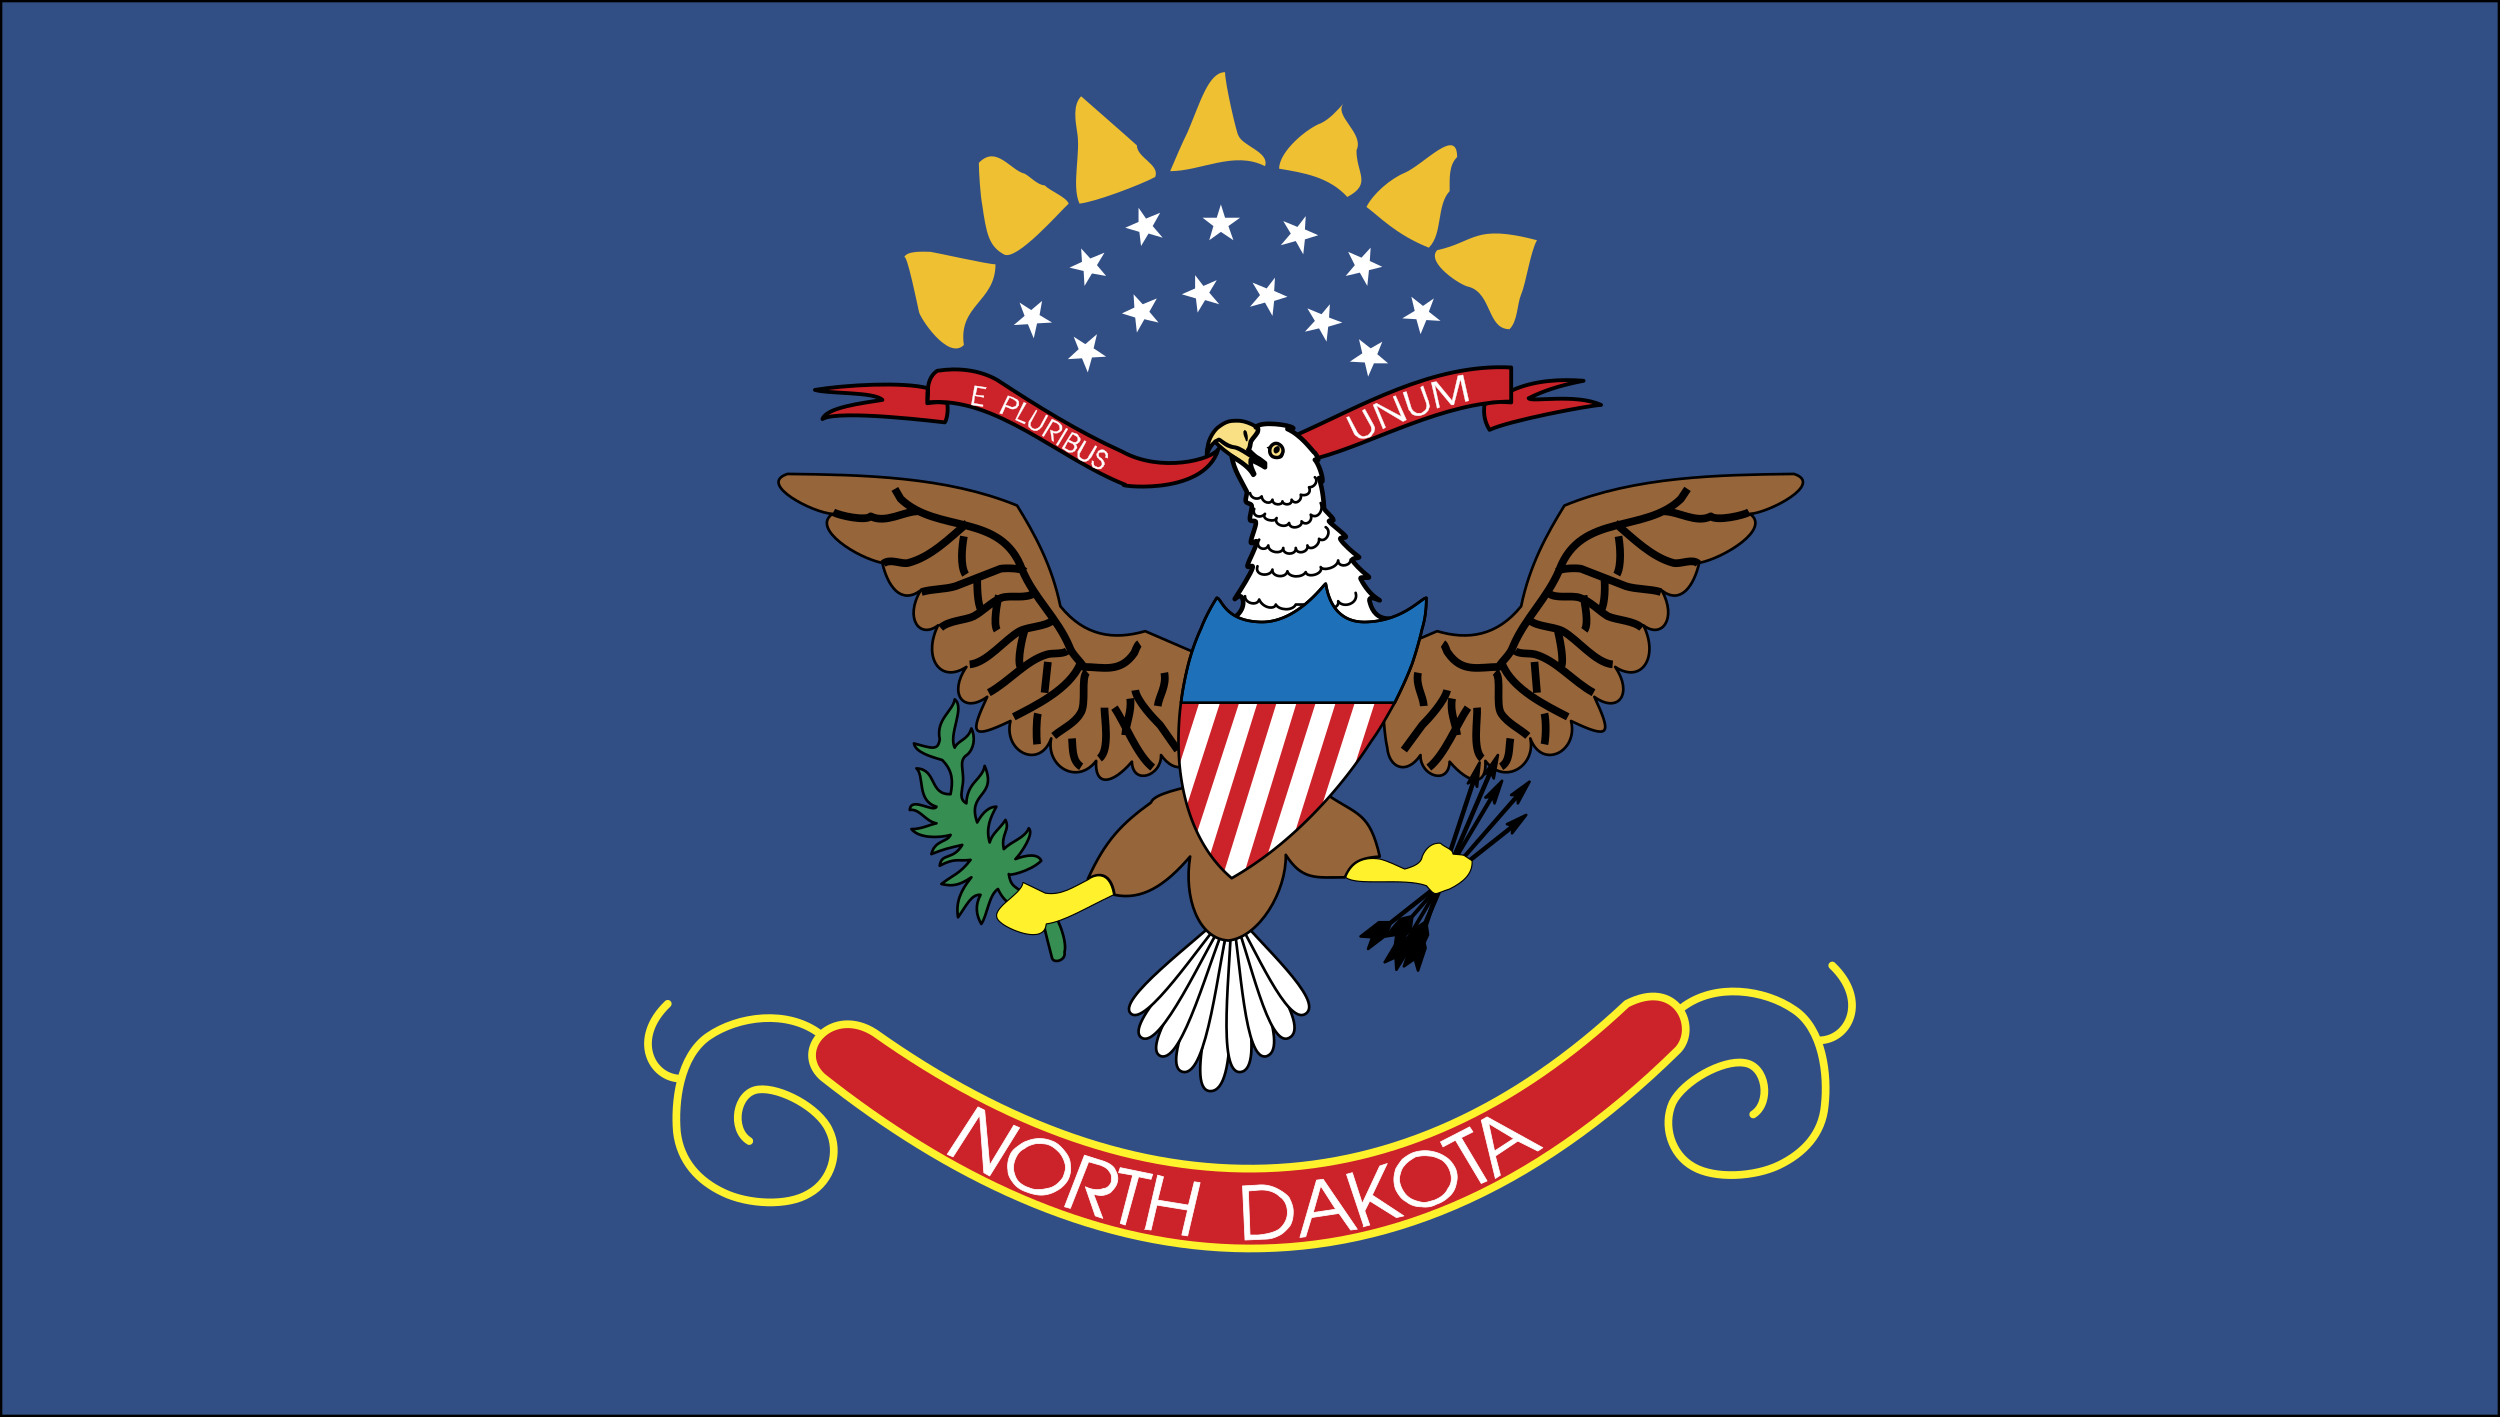<svg xmlns="http://www.w3.org/2000/svg" width="2500" height="1417" viewBox="0 0 216.399 122.656"><rect x="0" y="0" width="216.399" height="122.656" fill="#333333" stroke="none"/><path fill="none" stroke="#000" stroke-width=".4" stroke-miterlimit="2.613" d="M.2.2h215.999v122.256H.2V.2z"/><path fill-rule="evenodd" clip-rule="evenodd" fill="#324f85" d="M.2.2h215.999v122.256H.2V.2z"/><path d="M104.672 20.792l.36-1.224-.936-.72h1.224l.36-1.152.36 1.152h1.296l-1.008.72.432 1.224-1.08-.72-1.008.72zm-5.904.504l-.144-1.224-1.224-.36 1.152-.504v-1.224l.648.936 1.224-.504-.648 1.152.864 1.008-1.224-.36-.648 1.08zm4.896 5.761l-.144-1.224-1.224-.36 1.152-.504v-1.152l.72.936 1.152-.504-.648 1.08.864 1.008-1.224-.36-.648 1.08zm9.145-5.04l.143-1.296 1.152-.36-1.152-.504.072-1.152-.719.937-1.225-.504.648 1.08-.865 1.008 1.297-.36.649 1.151zm-2.664 5.327l.145-1.296 1.15-.36-1.15-.504.07-1.152-.719.936-1.224-.504.648 1.08-.864 1.008 1.296-.36.648 1.152zm-16.273-2.592l-.072-1.296-1.224-.288 1.08-.504-.072-1.152.792.864 1.224-.504-.648 1.08.792.936-1.224-.216-.648 1.08zm4.536 4.032l-.144-1.296-1.152-.36 1.08-.504-.072-1.151.792.864 1.224-.504-.648 1.152.792.936-1.224-.288-.648 1.151zm19.944-4.032l.145-1.368 1.152-.288-1.08-.504.072-1.152-.793.864-1.152-.504.576 1.152-.791.936 1.225-.288.646 1.152zm-3.528 4.824l.145-1.296 1.223-.36-1.15-.432.07-1.152-.719.864-1.225-.504.648 1.08-.865.936 1.225-.288.648 1.152zm-25.344-.288l-.504-1.224-1.224.072.936-.792-.432-1.152 1.008.648.936-.792-.216 1.224 1.08.648-1.296.072-.288 1.296zm4.68 2.952l-.504-1.224-1.224.072.936-.864-.432-1.08 1.008.648 1.008-.864-.288 1.224 1.08.72-1.224.072-.36 1.296zm28.801-3.312l.504-1.224 1.223.072-1.008-.792.432-1.152-.936.648-1.008-.792.289 1.224-1.08.648 1.223.072.361 1.296zm-4.537 3.673l.504-1.152h1.225l-.936-.792.432-1.08-1.008.576-1.008-.792.287 1.224-1.08.72 1.297.072.287 1.224z" fill-rule="evenodd" clip-rule="evenodd" fill="#fff"/><path d="M83.432 29.864c-1.368 1.368-3.816-2.376-3.888-2.88-.072-.288-1.08-5.328-1.296-4.68.216-.648 1.8-.504 2.304-.504.504.072 4.968 1.08 5.616 1.08 0 3.24-3.24 3.528-2.736 6.984zm3.456-7.847c-1.296-.72-1.512-1.8-1.872-4.32-.144-.72-.288-2.736-.288-3.6 1.512-1.584 2.736.648 3.96.936.432.216 1.152 1.008 1.729 1.008.504.504 1.872 1.008 2.088 1.584-.793.719-4.537 5.039-5.617 4.392zm13.104-6.697c-1.368.72-5.184 2.16-6.552 2.304-.72-1.584.145-4.392-.216-6.264-.144-.936-.36-2.304.36-3.024 0 0 4.607 4.032 4.824 4.248 0 1.08 2.016 1.656 1.584 2.736zm2.808-3.887c-.432.864-1.152 2.52-1.512 3.384 2.664 0 5.544-1.8 8.208-.432.432-1.224-1.944-1.728-2.304-2.664-.144-.144-1.152-4.464-1.152-5.472-1.44-.001-2.16 2.663-3.24 5.184zm13.536-2.521c-.576.648-1.225 1.368-1.943 1.729-1.225.432-3.672 2.448-3.672 3.96 2.16.36 4.32.72 5.904 2.448 2.158-1.152.791-2.016.791-4.032.721-1.513-2.088-3.025-1.08-4.105zm5.256 6.048c-1.225.504-2.736 1.8-3.312 2.952 1.08.792 2.521 2.376 5.4 3.528 1.225-1.224.648-3.672 1.801-4.896 0-1.152-.072-2.232.648-2.952 0-2.664-2.881.648-4.537 1.368zm2.808 6.696c-1.008 1.08 2.088 3.096 2.736 3.168 2.016.576 1.584 3.672 3.527 3.672.721-.72.648-2.16 1.008-3.023.432-1.008.793-3.672 1.369-4.68-5.472-1.44-5.327.144-8.64.863z" fill-rule="evenodd" clip-rule="evenodd" fill="#efc031"/><path d="M81.128 32.096c-.864.576-.864 1.656-.864 2.736 5.904-.576 11.304 4.824 17.136 7.128-1.368 0 6.769 1.224 8.064-3.096-.576.936-4.968 2.088-8.352.216-3.816-1.728-7.272-3.888-10.8-6.192-1.512-.864-3.384-1.079-5.184-.792zm-.792 1.512c-2.16-.576-7.2-.288-9.792.144 1.224.36 5.112.144 5.832.864-1.8.288-4.824.648-5.185 1.656 1.368-.864 10.512.288 10.584.288.072 0 .36-.792.216-1.656-.648-.144-1.152-.072-1.728 0 .073-.504.073-.864.073-1.296zm50.473-1.799v2.952c-5.76 0-11.809 3.528-16.777 4.896-1.512-.216-2.088-1.008-1.799-2.016 5.4-2.376 11.736-6.193 18.576-5.832zm0 2.015v1.008c-.145 0-1.369-.144-2.305.144-.145.936.072 1.656.432 2.232 1.656-.792 8.424-2.088 9.648-2.16-2.232-1.008-6.049-.216-6.264-.576 1.152-.576 2.52-1.08 4.752-1.512-1.873-.144-4.248-.072-6.263.864z" fill-rule="evenodd" clip-rule="evenodd" fill="#cc2229" stroke="#000" stroke-width=".333" stroke-linecap="round" stroke-linejoin="round" stroke-miterlimit="2.613"/><path d="M84.08 35.048l.288-1.656 1.008.144-.072.144-.72-.144-.145.648.72.072v.144l-.792-.144-.072.648.792.144v.144l-1.007-.144zm2.448.721l.72-1.512.432.143c.144.072.216.144.288.144.144.072.144.144.216.216v.36h-.072c0 .072-.072.145-.144.216-.072 0-.144.072-.288.072-.072 0-.216 0-.288-.072l-.36-.144-.288.648-.216-.071zm.864-1.369l-.36.648.432.144c.072.072.216.072.36 0a.155.155 0 0 0 .144-.144c.072-.144.072-.216 0-.288a.994.994 0 0 0-.288-.216l-.288-.144zm.648 1.872l.72.288-.072.144-.792-.36.72-1.512.216.072-.792 1.368zm1.08.145l.576-.936.072.072-.504.936c-.072.072-.072.144-.072.288 0 .072 0 .144.072.144 0 .072.072.144.144.144.072.072.144.072.216.072.072 0 .144-.072.216-.072.072-.072.144-.072.216-.216l.504-.937.144.072-.504.936-.216.216c-.072.072-.144.072-.216.144h-.216c-.072 0-.144-.072-.216-.072-.072-.072-.145-.072-.145-.144-.072-.072-.144-.072-.144-.144s-.072-.144 0-.216c.001-.143.001-.216.073-.287zm1.08 1.295l.864-1.44.432.216a.994.994 0 0 1 .288.216c.072.072.144.145.144.216v.144c0 .072 0 .144-.072.216-.072.072-.144.144-.216.144-.072.072-.144.072-.216.072-.144 0-.216 0-.288-.072l.072.792-.144-.072-.144-.936.144.072c.072 0 .144.072.216.072h.216c.072-.072.144-.072.216-.144 0-.072.072-.144 0-.216 0-.072 0-.144-.072-.216l-.144-.144-.36-.144-.792 1.296-.144-.072zm1.368.864l-.144-.072.864-1.44.144.072-.864 1.44zm1.656-1.008c.072.072.144.144.144.216.072.072.144.144.144.216 0 .072 0 .145-.072.216 0 .072-.072.072-.072.072l-.144.145h-.144a.546.546 0 0 1 .144.288c0 .072-.072.144-.144.216a.155.155 0 0 1-.144.144c-.072.072-.144.072-.288.072-.072 0-.216 0-.288-.072l-.432-.288.864-1.368.432.143zm-.36 0l-.36.504.288.144c.072.072.216.072.288.072s.144-.072.216-.144v-.216c0-.071-.072-.144-.216-.216l-.216-.144zm-.432.648l-.288.576.288.144c.216.144.432.072.504-.072.072-.072.072-.144.072-.216 0-.072-.072-.144-.072-.144-.072-.072-.072-.144-.216-.144l-.288-.144zm.864.864l.576-.936.144.072-.504.936c-.072.072-.072.144-.072.216 0 .144 0 .216.072.216 0 .072.072.072.144.144.072 0 .144.072.216.072s.144-.072.216-.072c.072-.072.144-.144.144-.216l.576-.936.144.072-.504.936-.216.216c0 .072-.144.072-.216.144H93.8c-.072 0-.144-.072-.216-.072-.072-.072-.145-.072-.216-.144 0-.072-.072-.072-.072-.144v-.288-.216zm1.368.864v.144c0 .072 0 .144.072.216 0 .072.072.072.144.072.072.072.144.072.216.072 0 0 .072 0 .144-.072.072 0 .072-.072.144-.144v-.144c0-.072-.072-.144-.072-.216-.144-.072-.216-.144-.216-.216-.072 0-.144-.072-.144-.216-.072-.072 0-.144 0-.216h.072v-.072c0-.072.072-.144.145-.144.072-.072.144-.072.216-.072.072 0 .216 0 .216.072.144.072.216.144.216.216.072 0 .072.072.072.144v.288l-.216-.072c.072-.144.072-.216 0-.288 0-.072-.072-.072-.072-.144h-.36c-.072 0-.072.072-.144.072v.216c0 .072.072.144.216.216.072.072.216.216.216.288.072.072.072.144.072.288-.072 0-.072.072-.072.072a.155.155 0 0 1-.144.144c0 .072-.072.144-.144.144h-.216c-.072 0-.144 0-.216-.072-.072 0-.144-.072-.216-.072 0-.072-.072-.144-.072-.216 0-.072-.072-.144 0-.144v-.216l.143.072zM117.199 37.496l-.646-1.368.215-.072.721 1.368c.072.072.145.216.217.216.07.072.215.144.287.144.145 0 .217-.072.359-.072.072-.072.217-.144.217-.216.072-.072.145-.144.145-.288s0-.216-.072-.36l-.721-1.296.217-.144.719 1.296c.072.145.145.288.145.36 0 .144-.072.288-.072.36-.072.072-.145.144-.215.288-.072.072-.145.144-.289.144-.072.072-.215.072-.287.072-.145.072-.289 0-.361 0-.143 0-.215-.072-.287-.144a.555.555 0 0 1-.292-.288zm2.737-.504l-.215.144-.865-2.088.289-.144 2.16 1.152-.721-1.729.217-.072.936 2.088-.289.144-2.303-1.368.791 1.873zm2.017-1.512l-.506-1.512.289-.072.432 1.44c.072.144.145.216.217.288.143.072.215.145.287.145h.359c.072-.072.217-.145.289-.216s.145-.144.145-.288c.07-.145 0-.216 0-.36l-.504-1.368.215-.144.504 1.44c0 .144.072.288.072.36-.072.144-.072.216-.145.36l-.215.216a.548.548 0 0 1-.289.144c-.143.072-.215.072-.359.072s-.217 0-.359-.072c-.072 0-.145-.072-.217-.144-.072-.145-.145-.217-.215-.289zm2.447-.144l-.504-2.232.432-.072 1.367 1.656.504-2.16.434-.072.504 2.232-.289.072-.432-1.944-.576 2.232h-.215l-1.441-1.728.432 1.944-.216.072z" fill-rule="evenodd" clip-rule="evenodd" fill="#fff" stroke="#fff" stroke-width=".033" stroke-linecap="round" stroke-linejoin="round" stroke-miterlimit="2.613"/><path d="M75.728 89.408c-3.672-2.376-7.128 1.44-4.536 3.816 21.96 17.352 48.384 22.968 74.087-2.376 1.729-1.944-.143-6.192-4.463-3.96-19.511 18.36-42.12 18.793-65.088 2.52z" fill-rule="evenodd" clip-rule="evenodd" fill="#cc2229" stroke="#fff22d" stroke-width=".667" stroke-linecap="round" stroke-linejoin="round" stroke-miterlimit="2.613"/><path d="M158.6 83.576c3.168 3.024 1.439 6.48-1.152 6.48m-11.88-2.808c2.879-2.231 7.199-1.584 9.719.145 2.521 1.655 2.953 5.688 2.664 8.28-.215 2.52-1.871 4.176-3.959 5.184s-5.545 1.224-7.416.144c-1.943-1.08-2.664-3.6-1.801-5.544.938-1.872 4.32-3.744 6.193-3.456 1.943.216 2.375 3.456.791 4.464m-80.711-6.912c-2.88-2.232-7.2-1.584-9.72.144-2.52 1.729-2.952 5.76-2.736 8.28.288 2.52 1.872 4.248 4.032 5.256 2.088 1.008 5.544 1.224 7.416.072 1.944-1.08 2.664-3.601 1.728-5.473-.864-1.943-4.248-3.743-6.12-3.527-1.944.216-2.448 3.456-.792 4.464M57.8 86.889c-3.168 3.023-1.44 6.479 1.152 6.479" fill="none" stroke="#fff22d" stroke-width=".667" stroke-linecap="round" stroke-miterlimit="2.613"/><path d="M82.496 100.137l-.504-.216 2.664-4.104.576.288.432 4.752 2.088-3.456.504.216-2.592 4.176-.504-.287-.36-4.969-2.304 3.6zm4.968-.216c.072-.217.36-.505.576-.648.288-.216.576-.432.864-.504a2.87 2.87 0 0 1 1.08-.216c.36 0 .72.071 1.08.216.432.144.792.504 1.08.863.288.36.504.721.504 1.225.072.432 0 .864-.216 1.296-.216.36-.576.72-1.008.937-.36.216-.864.359-1.296.359-.432 0-.937-.144-1.296-.288-.432-.144-.792-.36-1.08-.72-.288-.36-.504-.72-.504-1.152-.072-.433 0-.936.216-1.368zm.504.216c-.216.432-.288.863-.216 1.224.072.36.216.72.432.936.216.217.576.433.864.504.432.217 1.008.217 1.584.072.576-.072 1.008-.432 1.368-.936.144-.36.288-.792.216-1.08a2.448 2.448 0 0 0-.504-1.08c-.216-.216-.504-.504-.864-.648-.288-.144-.72-.144-1.152-.144-.36.072-.792.216-1.008.432-.36.144-.576.432-.72.72zm4.176 4.319l1.728-4.464 1.368.433c.792.216 1.224.575 1.296.863.216.36.288.721.144 1.152-.072.216-.216.432-.432.648-.144.216-.432.287-.648.359-.36.072-.648 0-.936-.072l.792 2.088-.648-.216-.864-2.52.36.144c.504.145.864.145 1.224 0 .288 0 .504-.216.648-.504.072-.359.072-.72-.144-.936-.144-.288-.432-.433-.792-.576l-1.008-.288-1.584 4.032-.504-.143zm4.824 1.44l1.08-4.176-1.224-.216.144-.433 2.808.576-.144.432-1.08-.216-1.152 4.177-.432-.144zm2.16.504l1.08-4.68.504.144-.504 2.016 2.664.433.504-2.017.504.072-1.08 4.608-.504-.072.504-2.16-2.664-.432-.504 2.16-.576-.072h.072zm8.64.937l-.216-4.681 1.296-.072a2.99 2.99 0 0 1 1.656.288c.432.217.863.504 1.08.792.217.433.359.792.359 1.225 0 .432-.07.864-.287 1.224-.289.36-.648.72-1.008.864-.432.216-.793.288-1.297.288l-1.583.072zm.288-4.248l.144 3.815h.72c.72-.072 1.369-.216 1.8-.504.432-.36.719-.864.719-1.44 0-.575-.215-1.08-.646-1.367-.434-.433-1.08-.648-1.873-.576l-.864.072zm5.905-.937l.574-.072 2.953 4.32-.576.072-1.008-1.44-2.377.36-.504 1.655-.504.072 1.442-4.967zm.359.504l-.648 2.304 1.943-.287-1.295-2.017zm3.744 3.529l-1.512-4.536.504-.144.863 2.663 1.512-3.239.648-.217-1.297 2.736 2.736 1.8-.646.145-2.305-1.44-.432.864.432 1.224-.576.145h.073v-.001zm2.737-3.241a2.682 2.682 0 0 1-.145-.864c0-.288.072-.575.145-.864.143-.287.359-.575.576-.863.287-.216.574-.432.936-.576.432-.145.936-.216 1.439-.145.504.072.936.217 1.367.505.361.216.648.575.865 1.008.145.36.215.792.072 1.296-.072.432-.289.864-.648 1.152a2.716 2.716 0 0 1-1.08.647c-.359.216-.863.288-1.297.216-.504 0-.936-.144-1.295-.432-.431-.215-.72-.648-.935-1.08zm.504-.144c.215.433.432.721.791.937.361.216.793.288 1.08.36.359 0 .721-.145 1.008-.217.504-.216.936-.504 1.152-1.008.359-.432.359-1.008.145-1.584a1.983 1.983 0 0 0-.648-.863c-.432-.217-.791-.36-1.152-.36-.432-.072-.791 0-1.152.072-.359.216-.719.432-.936.72-.287.288-.359.648-.432.936-.073.359-.001.647.144 1.007zm6.912-.36l-2.232-3.744-1.08.576-.217-.432 2.521-1.297.287.433-1.008.504 2.232 3.744-.503.216zm0-5.471l.504-.288 4.824 2.664-.434.287-1.727-.863-1.945 1.296.434 1.656-.434.288-1.222-5.04zm.646.288l.504 2.375 1.656-1.079-2.16-1.296z" fill-rule="evenodd" clip-rule="evenodd" fill="#fff" stroke="#fff" stroke-width=".067" stroke-linecap="round" stroke-linejoin="round" stroke-miterlimit="2.613"/><path d="M104.744 94.448c2.592.072 1.512-10.152 1.8-15.696-.936 5.544-4.176 15.553-1.8 15.696z" fill-rule="evenodd" clip-rule="evenodd" fill="#fff" stroke="#000" stroke-width=".233" stroke-linecap="round" stroke-linejoin="round" stroke-miterlimit="2.613"/><path d="M107.408 92.792c2.232-.359-.216-9.144-.792-14.04-.072 5.04-1.368 14.328.792 14.04zM102.44 92.792c-2.304-.359 2.304-9.144 4.104-14.04-1.152 5.04-2.016 14.328-4.104 14.04z" fill-rule="evenodd" clip-rule="evenodd" fill="#fff" stroke="#000" stroke-width=".233" stroke-linecap="round" stroke-linejoin="round" stroke-miterlimit="2.613"/><path d="M109.641 91.425c2.16-.721-1.657-8.353-3.024-12.744.791 4.607 1.079 13.319 3.024 12.744zM100.496 91.425c-2.016-.721 3.672-8.353 6.048-12.744-1.944 4.607-4.176 13.319-6.048 12.744z" fill-rule="evenodd" clip-rule="evenodd" fill="#fff" stroke="#000" stroke-width=".233" stroke-linecap="round" stroke-linejoin="round" stroke-miterlimit="2.613"/><path d="M111.584 89.841c2.016-1.009-2.952-7.272-4.968-11.16 1.584 4.103 3.167 12.095 4.968 11.16zM98.84 89.841c-1.728-1.009 4.752-7.272 7.632-11.16-2.448 4.103-5.976 12.095-7.632 11.16z" fill-rule="evenodd" clip-rule="evenodd" fill="#fff" stroke="#000" stroke-width=".233" stroke-linecap="round" stroke-linejoin="round" stroke-miterlimit="2.613"/><path d="M113.023 87.752c1.656-1.151-3.959-6.048-6.407-9.071 2.016 3.383 4.823 10.151 6.407 9.071zM97.904 87.752c-1.368-1.151 5.328-6.048 8.568-9.071-2.808 3.383-7.272 10.151-8.568 9.071z" fill-rule="evenodd" clip-rule="evenodd" fill="#fff" stroke="#000" stroke-width=".233" stroke-linecap="round" stroke-linejoin="round" stroke-miterlimit="2.613"/><path d="M104.456 56.937l-5.328-2.304c-2.736.792-5.256.432-7.344-2.16-.72-3.528-2.232-6.264-3.744-8.712-6.12-2.52-13.392-2.664-19.872-2.736-2.664.864 2.231 3.384 3.888 3.456-1.872 1.296 2.16 3.816 4.32 4.248.432 1.944 1.584 3.672 3.312 2.376-1.44 2.448-.072 4.248 1.512 3.024-1.368 2.736.144 5.112 2.448 3.6-1.584 2.304-.288 4.104 1.8 2.592-1.512 3.24-1.44 3.744 2.016 2.088-.648 2.664 2.52 4.248 3.528 1.513-.504 2.375 2.232 4.104 3.888 1.943-.144 2.232 1.368 2.088 3.096.072.072 2.088 2.592 1.224 2.52-.576 1.296 1.8 2.736 1.08 2.88-.648.504-2.089.36-7.849 1.08-7.776zM119 56.937l5.4-2.304c2.664.792 5.184.432 7.271-2.16.721-3.528 2.232-6.264 3.744-8.712 6.119-2.52 13.393-2.664 19.873-2.736 2.662.864-2.232 3.384-3.816 3.456 1.871 1.296-2.232 3.816-4.393 4.248-.432 1.944-1.584 3.672-3.24 2.376 1.369 2.448 0 4.248-1.584 3.024 1.369 2.736-.145 5.112-2.447 3.6 1.584 2.304.287 4.104-1.801 2.592 1.512 3.24 1.439 3.744-2.016 2.088.648 2.664-2.52 4.248-3.527 1.513.504 2.375-2.232 4.104-3.889 1.943.145 2.232-1.367 2.088-3.096.072-.072 2.088-2.592 1.224-2.52-.576-1.225 1.8-2.736 1.08-2.881-.648-.502-2.089-.357-7.849-1.078-7.776zM108.776 66.729c.289.576-8.712 1.296-9.144 2.735-2.592 1.873-3.96 3.312-5.472 6.625 1.296-.793 2.088-.145 2.304 1.367 2.376.504 4.392-.792 6.552-3.312-.576 3.6.72 7.128 3.312 7.271 2.665-.288 5.039-4.248 4.969-7.416 1.439 2.232 2.592 1.944 5.111 1.944.504-1.008.863-1.656 3.023-1.8-.863-3.816-1.943-3.601-4.391-5.256-.071-1.294-6.696-1.798-6.264-2.158z" fill-rule="evenodd" clip-rule="evenodd" fill="#97653a" stroke="#000" stroke-width=".233" stroke-linecap="round" stroke-linejoin="round" stroke-miterlimit="2.613"/><path d="M100.784 58.232c.216 1.152-.432 1.944-.576 2.88m1.728 3.817l-1.512-2.16c-.576-.576-2.016-2.088-2.16-3.024m1.512 6.695c-1.368-1.08-2.376-3.816-3.312-5.185m1.368-.791c.144 1.152-.36 2.088-.432 3.167m-2.232 2.017c.936-.72.432-3.456.432-4.393m-2.808 2.666c.072.936 0 1.943.792 2.447m-2.376-2.664c.792-.647 1.8-1.08 2.304-1.943.576-.792 0-3.097.576-3.601m-4.248 3.601c-.144.647-.144 1.943-.072 2.664m-2.016-2.377c1.8-.936 4.824-2.375 5.76-4.607m-2.808-.145l-.288 2.664m-4.824 0c1.728-.936 3.24-2.808 5.04-3.312.432-.144 1.296 0 1.728-.288m-3.672-1.799c-.216.648-.648 2.592-.36 3.168m-4.392-.217c1.512-.144 3.024-2.16 4.32-2.88.864-.432 2.16-.36 2.88-.936m-4.68-2.16c-.144.648-.504 2.448-.144 3.024m-4.895-.216c.72-.648 2.16-.648 2.88-1.008.792-.432 1.584-1.296 2.376-1.584.792-.288 2.16.144 2.88-.432m-4.969-1.296c0 .648 0 2.232.359 2.808m-5.183-1.584c.936-.288 2.016-.216 2.952-.504l3.888-1.512c.36-.072 1.8-.072 2.088.216m-5.256-3.024c-.144.792-.36 2.52.144 3.312m-7.128-.936c.576-.504 1.584.072 2.16-.072 1.944-.504 3.528-2.088 5.112-3.456m-6.264-2.952l.504.864c3.168 3.024 8.712 1.152 10.512 6.12 1.008 2.448 3.096 4.248 4.104 6.696.216.648.936 1.224 1.224 1.728 1.656 0 3.168.576 4.392-1.224.072-.144.216-.648.432-.792M72.128 44.336c.504.288 2.808.792 3.24.36 1.296.648 2.88-.432 4.032-.432m43.344 13.968c-.217 1.152.432 1.944.504 2.88m-1.728 3.817l1.584-2.16c.576-.576 1.945-2.088 2.16-3.024m-1.584 6.695c1.369-1.08 2.449-3.816 3.385-5.185m-1.37-.791c-.215 1.152.289 2.088.434 3.167m2.16 2.017c-.865-.72-.361-3.456-.434-4.393m2.881 2.666c-.145.936 0 1.943-.793 2.447m2.305-2.664c-.721-.647-1.729-1.08-2.305-1.943-.504-.792.072-3.097-.504-3.601m4.249 3.601c.145.647.145 1.943 0 2.664m2.017-2.377c-1.801-.936-4.824-2.375-5.689-4.607m2.808-.145l.217 2.664m4.895 0c-1.727-.936-3.24-2.808-5.039-3.312-.504-.144-1.297 0-1.729-.288m3.672-1.799c.145.648.576 2.592.289 3.168m4.463-.217c-1.512-.144-3.023-2.16-4.32-2.88-.863-.432-2.16-.36-2.879-.936m4.679-2.16c.072.648.504 2.448.072 3.024m4.967-.216c-.719-.648-2.16-.648-2.951-1.008-.721-.432-1.512-1.296-2.377-1.584-.791-.288-2.088.144-2.807-.432m4.897-1.296c.07.648.07 2.232-.289 2.808m5.184-1.584c-.936-.288-2.088-.216-3.023-.504l-3.889-1.512c-.359-.072-1.727-.072-2.016.216m5.256-3.024c.145.792.289 2.52-.145 3.312m7.057-.936c-.504-.504-1.512.072-2.16-.072-1.871-.504-3.455-2.088-5.039-3.456m6.263-2.952l-.576.864c-3.096 3.024-8.641 1.152-10.512 6.12-1.008 2.448-3.023 4.248-4.033 6.696-.215.648-.936 1.224-1.223 1.728-1.656 0-3.168.576-4.393-1.224-.145-.144-.215-.648-.432-.792M151.4 44.336c-.504.288-2.809.792-3.312.36-1.225.648-2.809-.432-4.031-.432" fill="none" stroke="#000" stroke-width=".667" stroke-linejoin="round" stroke-miterlimit="2.613"/><path d="M88.112 76.952c1.152.721 1.584.721 2.664 1.512.576.433 1.656 2.881 1.368 3.961.144.72-.936 1.008-1.08.504-.288-1.152-.504-1.872-.72-2.952-.504-.72-1.728-1.584-2.736-1.656-.504-.216-.936-.72-1.224-1.368-.792.504-.936 2.305-1.44 3.024-.432-.72-.576-1.584-.072-2.521-.792-.072-1.224.937-1.944 1.944-.216-1.296.216-2.304 1.152-3.456-1.08.72-1.656.792-2.592.576 1.008-.792 1.584-.864 2.52-2.088-1.08.144-1.296-.217-2.664.504.144-1.152 1.152-.432 1.944-1.8-1.224.288-1.584.359-2.664.792.288-1.225 1.368-1.008 1.656-1.656-1.08.288-2.736.288-3.384-.504.864 0 1.512-.36 2.16-.504-.936-.145-1.44-1.296-2.304-1.152.072-1.224 2.088.288 2.304-.288-1.728-.504-1.008-2.664-1.728-3.312 1.8.071 1.08 2.304 2.952 2.231.216-1.08.216-2.016-.72-2.952-.936-.287-2.304-.647-2.448-1.439 1.584.432 2.088.647 2.232-.36-.36-1.728 1.152-2.447 1.296-3.456.936.72-.576 3.024 0 4.176.288-.647 1.152-.647 1.44-1.655.36.647.288 1.872-.504 2.376-.648.576 0 1.439-.288 2.735 0 .36-.288 1.009.36 1.368.072-1.872 1.368-2.016 1.584-3.24 1.152 2.736-1.584 2.232-.647 4.896.504-.936 1.08-1.368 1.656-1.368-.504.937-.936 1.872-.576 3.097.216-.793.864-1.152 1.368-1.944.432.864-.432 1.224-.144 2.52.72-.72 1.8-.936 2.16-1.8.504.432-.648 2.16-1.152 2.664.936-.36 1.944-.504 2.232.145-.937.936-2.952 1.367-2.808 1.151.143.936.431 1.007.791 1.295z" fill-rule="evenodd" clip-rule="evenodd" fill="#378e52" stroke="#000" stroke-width=".233" stroke-linecap="round" stroke-linejoin="round" stroke-miterlimit="2.613"/><path d="M108.993 37.641c-.072.216-.433.216-.505.432 0 .144-.071.216-.216.432.36.216.721.648 1.007.864l.217.576c.145.072.287.216.504.36-.072.144-.287.576-.359.647l-.217.072c-.576-.36-.359.216-.936-.072-.576-.792-2.592-1.8-3.312-2.736l.288-.144c.072-.144.648.576 1.44.648.432.072.864.432 1.296.648.432.36 1.368.937 1.009.72-.721-.432-1.873-1.296-2.377-1.368-.864-.072-1.224-.792-1.368-.648-.504.216-.792.72-1.008 1.296 0-.144 0-.504.072-.648.072-.792.648-1.584 1.008-1.8.576-.432.936-.504 1.44-.504.36 0 .36 0 .72.072.504.144.792.288 1.368.648 0 .217-.071.288-.071.505z" fill-rule="evenodd" clip-rule="evenodd" fill="#f9e084" stroke="#000" stroke-width=".333" stroke-linecap="round" stroke-linejoin="round" stroke-miterlimit="2.613"/><path d="M108.705 36.992c.36-.576 3.024-.216 3.239.072l-.504.072c1.152.504 2.088 1.8 2.305 2.016.145.072.359.504.359.648h-.287c.287.288.719 1.44.648 1.872-.072-.216-.217-.144-.289-.288.072.216.359 1.08.432 2.592 0 .216.793.792.793 1.008.145.144-.432 0-.359.144.143.216 1.223 1.008 1.439 1.296.145.216-.648 0-.432.288.215.36 1.08 1.152 1.512 1.44.359.216-.576.072-.504.36.143.216.719.864 1.295 1.296.576.432-.719 0-.576.288.145.288.648 1.224 1.441 1.728.791.504-.938-.576-.648.288.215.864.721 1.44 1.656 1.44-1.656 2.016-11.592 2.52-14.112.216 1.296-.36 1.656-1.368 1.44-1.944-.216-.648-.936.432-.576-.144.432-.648 1.368-2.16 1.44-2.521.144-.432-.504.145-.433-.216.072-.36.792-1.656.792-2.016.072-.288-.504.288-.504 0 0-.36.504-1.44.433-1.728 0-.216-.504 0-.504-.216-.072-.216.216-1.008.144-1.224-.072-.216-.432-.144-.504-.36-.072-.216.144-.648.072-.864-.504-1.008-1.08-1.8-1.296-3.024.792.432 1.584 1.008 1.872 1.584l.072-.072c-.144-.36-.36-.648-.288-1.224.433.216.792.36 1.224.648v-.36c-.217-.144-.432-.36-.72-.504-.144-.072-.647-.576-.72-.648.144-.144.144-.36.216-.72.216-.36.36-.432.576-.792.144-.431-.073-.431-.144-.431z" fill-rule="evenodd" clip-rule="evenodd" fill="#fff" stroke="#000" stroke-width=".4" stroke-linecap="round" stroke-linejoin="round" stroke-miterlimit="2.613"/><path d="M107.984 38.145c.072-.288 0-.504-.072-.792-.216-.216-.144-.144-.288 0 0 .432.144.504.216.792 0 0 .072.143.144 0zM111.08 38.864c.145.144.072.648-.145.792-.576.216-.936-.072-1.08-.432 0-.432-.215-.432-.215-.504.215-.072.432-.144.576-.288.505-.144.577-.144.864.432z" fill-rule="evenodd" clip-rule="evenodd"/><path d="M110.793 38.504c.287.216.359.576.143.864-.143.288-.504.288-.791.144-.289-.216-.289-.576-.145-.864.217-.288.504-.36.793-.144z" fill-rule="evenodd" clip-rule="evenodd" fill="#f9e084" stroke="#000" stroke-width=".3" stroke-linecap="round" stroke-linejoin="round" stroke-miterlimit="2.613"/><path d="M110.721 38.648a.459.459 0 0 1 0 .432c-.145.145-.289.216-.361.145-.143-.072-.143-.288-.07-.432.142-.145.286-.217.431-.145z" fill-rule="evenodd" clip-rule="evenodd"/><path fill-rule="evenodd" clip-rule="evenodd" stroke="#000" stroke-width=".233" stroke-linecap="round" stroke-linejoin="round" stroke-miterlimit="2.613" d="M121.881 81.128l-.938.36-1.08 1.8.938-.432.072 1.081 1.078-1.729V81.2l7.274-12.24.142.576.649-1.943-1.44 1.439.504-.072-7.199 12.168z"/><path fill-rule="evenodd" clip-rule="evenodd" stroke="#000" stroke-width=".233" stroke-linecap="round" stroke-linejoin="round" stroke-miterlimit="2.613" d="M123.031 81.057l-.863.647-.648 1.944.937-.648.287 1.009.649-1.945-.217-1.007 4.465-13.464.214.504.217-2.088-1.008 1.8.432-.288-4.465 13.536z"/><path fill-rule="evenodd" clip-rule="evenodd" stroke="#000" stroke-width=".233" stroke-linecap="round" stroke-linejoin="round" stroke-miterlimit="2.613" d="M122.168 79.328l-.936.216-1.296 1.513.937-.145-.144 1.08 1.367-1.512.144-1.08 9.145-10.44v.576l1.008-1.872-1.584 1.152h.503l-9.144 10.512z"/><path fill-rule="evenodd" clip-rule="evenodd" stroke="#000" stroke-width=".233" stroke-linecap="round" stroke-linejoin="round" stroke-miterlimit="2.613" d="M123.32 79.832l-.863.576-.793 1.945.936-.577.144 1.008.863-1.872-.142-1.008 5.615-13.032.217.504.359-2.016-1.152 1.657.432-.217-5.616 13.032z"/><path fill-rule="evenodd" clip-rule="evenodd" stroke="#000" stroke-width=".233" stroke-linecap="round" stroke-linejoin="round" stroke-miterlimit="2.613" d="M120.297 79.832h-.938l-1.584 1.225 1.008.071-.359 1.009 1.512-1.153.431-1.007 10.584-8.353-.07.504 1.223-1.584-1.657.793.434.143-10.584 8.352z"/><path d="M108.2 42.681c.144.576.792.576 1.009.288.07.576.791.72.936.288 0 .504.863.504.863.144.072.36.865.36.793-.144.287.504.936.072.791-.432.504.144.936-.144.721-.648.576 0 .791-.648.504-.864m-5.257 2.735c-.216.648.577.864.936.432-.359.504.863.792 1.008.36-.287.576.793.936 1.08.432.072.648 1.225.36 1.08-.144.359.432 1.008 0 .793-.576.574.432 1.15-.36.863-1.008m-5.327 3.168c-.433.72.576 1.08.791.504 0 .648 1.225.792 1.297.216-.072.647 1.152.647 1.08 0 .072.647 1.152.36 1.008-.216.145.504 1.08.072 1.008-.576.576.432 1.152-.648.576-1.008m-5.905 3.385c-.288.864 1.152.936 1.296.288-.072.647 1.152.792 1.295.144.145.576 1.297.576 1.584.072.145.576 1.584.144 1.297-.432.215.36 1.439.072 1.512-.576 0 .648 1.08.504 1.08-.072m-9.144 3.167c0 .648 1.08.864 1.225.288.359.792 1.367.864 1.439.432.289.504 1.441.576 1.729 0h2.016c.504.504 1.801.432 1.656-.288.432.648 1.801.216 1.512-.72" fill="none" stroke="#000" stroke-width=".233" stroke-linecap="round" stroke-linejoin="round" stroke-miterlimit="2.613"/><path d="M120.729 60.824c-.576 1.008-1.225 2.232-2.016 3.312-2.953 4.607-7.273 9.144-12.097 11.88-3.24-2.736-4.608-7.272-4.608-11.88 0-1.08.072-2.305.216-3.312.144-1.152.36-2.232.648-3.384.288-1.08.648-2.088 1.08-3.024.36-.936.864-1.872 1.368-2.664.432 0 .648 2.016 3.816 2.088 3.168.072 5.471-3.312 5.615-3.312.072 0 .217 3.384 3.457 3.312 3.238-.072 4.822-2.088 5.256-2.088 0 .792-.072 1.728-.361 2.664a33.272 33.272 0 0 1-.863 3.024c-.431 1.152-.935 2.232-1.511 3.384z" fill-rule="evenodd" clip-rule="evenodd" fill="#fff"/><path d="M106.616 76.017c4.823-2.736 9.144-7.272 12.097-11.88.791-1.08 1.439-2.305 2.016-3.312H119l-1.729 5.4-1.367 1.8-1.439 1.584 2.807-8.784h-1.656l-3.527 11.232-1.225 1.008-1.151.935 4.176-13.176h-1.656l-4.464 14.544-1.153.649-.648-.576 4.536-14.616h-1.656L104.744 74l-.576-.936-.576-.937 3.672-11.304h-1.656l-2.88 8.928-.36-1.584-.288-1.943 1.728-5.4h-1.584a24.77 24.77 0 0 0-.216 3.312c0 4.608 1.368 9.144 4.608 11.881z" fill-rule="evenodd" clip-rule="evenodd" fill="#cc2229"/><path d="M120.729 60.824c.576-1.152 1.08-2.232 1.512-3.384.359-1.08.648-2.088.863-3.024.289-.936.361-1.872.361-2.664-.434 0-2.018 2.016-5.256 2.088-3.24.072-3.385-3.312-3.457-3.312-.145 0-2.447 3.384-5.615 3.312-3.168-.072-3.384-2.088-3.816-2.088a15.452 15.452 0 0 0-1.368 2.664 18.702 18.702 0 0 0-1.08 3.024 28.005 28.005 0 0 0-.648 3.384h18.504z" fill-rule="evenodd" clip-rule="evenodd" fill="#1e71b8" stroke="#000" stroke-width=".233" stroke-linecap="round" stroke-linejoin="round" stroke-miterlimit="2.613"/><path d="M120.729 60.824c-.576 1.008-1.225 2.232-2.016 3.312-2.953 4.607-7.273 9.144-12.097 11.88-3.24-2.736-4.608-7.272-4.608-11.88 0-1.08.072-2.305.216-3.312.144-1.152.36-2.232.648-3.384.288-1.08.648-2.088 1.08-3.024.36-.936.864-1.872 1.368-2.664.432 0 .648 2.016 3.816 2.088 3.168.072 5.471-3.312 5.615-3.312.072 0 .217 3.384 3.457 3.312 3.238-.072 4.822-2.088 5.256-2.088 0 .792-.072 1.728-.361 2.664a33.272 33.272 0 0 1-.863 3.024c-.431 1.152-.935 2.232-1.511 3.384z" fill="none" stroke="#000" stroke-width=".233" stroke-linecap="round" stroke-linejoin="round" stroke-miterlimit="2.613"/><path d="M123.465 76.664c-2.018-.72-6.049.072-6.984-.72.504-1.296 1.512-1.8 2.951-1.584.648.145 1.512.576 2.16.864.793-.216 1.439-.504 1.512-1.08.289-.72.865-1.224 1.584-1.152.361.36 1.08.504 1.08.937 1.225.144.648-.072 1.656.576.072 1.151-.791 1.871-1.943 2.447-1.37.432-1.153.721-2.016-.288zM94.16 76.16c.576-.432 1.872-.864 2.232 1.296-2.448 1.152-4.248 2.305-5.832 2.521-.144 1.872-3.384.432-3.96-.145-1.368-1.08 1.872-2.304 1.944-3.456l1.944.937c1.368.215 2.376-.504 3.672-1.153z" fill-rule="evenodd" clip-rule="evenodd" fill="#fff22d" stroke="#000" stroke-width=".1" stroke-linecap="round" stroke-linejoin="bevel" stroke-miterlimit="2.613"/></svg>